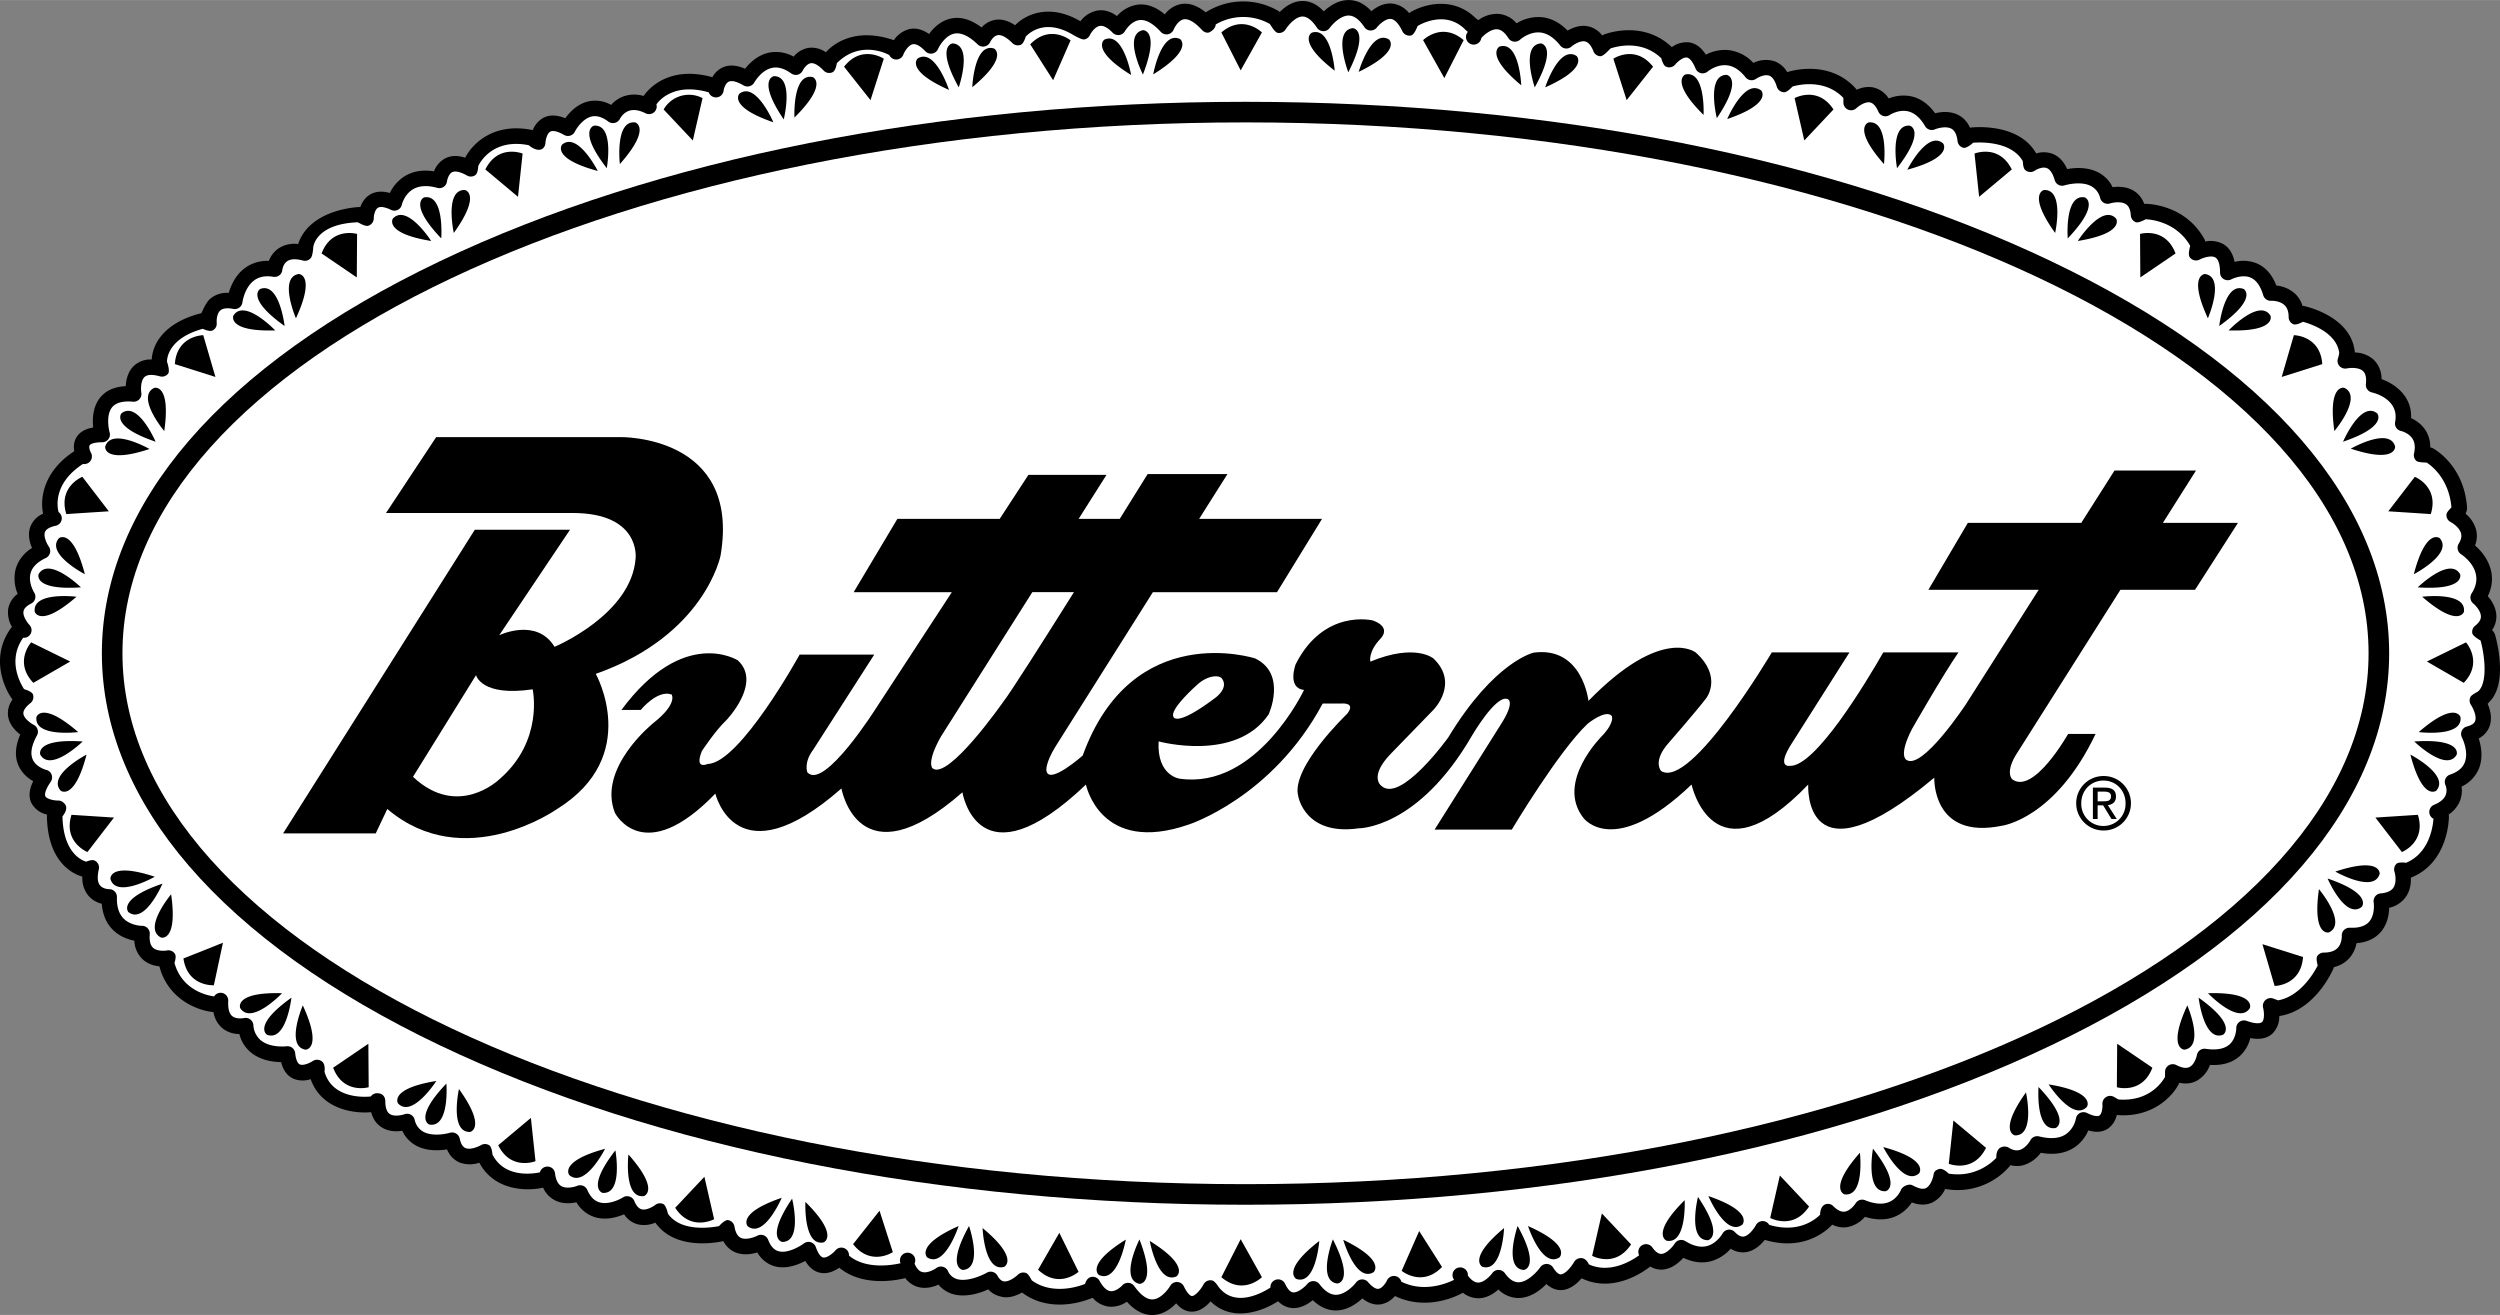 <svg xmlns="http://www.w3.org/2000/svg" width="2500" height="1315" viewBox="0 0 60.715 31.933"><rect x="0" y="0" width="60.715" height="31.933" fill="#808080" stroke="none"/><path d="M60.46 17.041c.455-.455.17-1.505.136-1.625a.275.275 0 0 0-.074-.115.585.585 0 0 0 .105-.327c.001-.213-.114-.389-.208-.497.26-.536-.032-.991-.31-1.231a.636.636 0 0 0 .021-.399.778.778 0 0 0-.251-.373.594.594 0 0 0 .029-.079.197.197 0 0 0 .007-.064c-.068-1.03-.797-1.428-.828-1.445a.221.221 0 0 0-.066-.021.751.751 0 0 0-.115-.418.808.808 0 0 0-.35-.293c.023-.535-.391-.831-.718-.949a.642.642 0 0 0-.199-.478.717.717 0 0 0-.451-.169v-.006l-.001-.021c-.098-.854-1.185-1.09-1.231-1.1a.158.158 0 0 0-.038-.004.672.672 0 0 0-.179-.295.793.793 0 0 0-.456-.199c-.105-.27-.267-.452-.482-.541a.877.877 0 0 0-.532-.033c-.04-.201-.13-.346-.272-.431a.641.641 0 0 0-.44-.064c-.004-.016-.007-.032-.015-.047-.465-.859-1.396-.869-1.436-.869-.011 0-.021.002-.032.003a.606.606 0 0 0-.226-.301c-.179-.122-.394-.125-.542-.105a.779.779 0 0 0-.341-.356c-.263-.14-.572-.119-.762-.085-.086-.192-.21-.319-.372-.376a.61.61 0 0 0-.38-.003c-.43-.759-1.55-.634-1.598-.628l.022-.001c-.012 0-.022.002-.033.004a.61.61 0 0 0-.254-.293c-.205-.12-.441-.095-.592-.058-.159-.221-.351-.359-.575-.41a.952.952 0 0 0-.552.051.601.601 0 0 0-.379-.269.646.646 0 0 0-.395.057c-.644-.751-1.608-.455-1.691-.428a.592.592 0 0 0-.315-.266.699.699 0 0 0-.507.042.974.974 0 0 0-.613-.312.987.987 0 0 0-.541.113c-.109-.175-.245-.275-.406-.299a.603.603 0 0 0-.42.115c-.705-.672-1.613-.32-1.651-.305-.014.005-.027.014-.04.022a.576.576 0 0 0-.325-.218c-.201-.048-.389.026-.515.1-.194-.199-.411-.31-.646-.328a1.023 1.023 0 0 0-.594.151.641.641 0 0 0-.44-.229.76.76 0 0 0-.491.154.36.36 0 0 0-.06-.048c-.559-.554-1.294-.332-1.609-.133l-.01.008a.607.607 0 0 0-.402-.231c-.21-.022-.391.082-.513.184-.162-.176-.344-.267-.543-.27-.261-.004-.476.146-.614.275-.16-.171-.335-.256-.526-.252-.229.004-.416.139-.543.268a.176.176 0 0 0-.037-.029 1.7 1.7 0 0 0-1.761.036c-.207-.168-.41-.236-.605-.2a.659.659 0 0 0-.389.249c-.216-.181-.435-.261-.655-.236a.828.828 0 0 0-.506.277c-.16-.115-.322-.16-.483-.132a.671.671 0 0 0-.405.259c-.754-.444-1.331-.165-1.587.097-.169-.115-.335-.159-.496-.129a.577.577 0 0 0-.317.183c-.252-.192-.5-.267-.738-.219-.253.051-.431.23-.538.378-.157-.111-.314-.152-.469-.122a.645.645 0 0 0-.386.271c-.969-.33-1.49.115-1.651.293a.6.6 0 0 0-.428-.105.599.599 0 0 0-.355.212.873.873 0 0 0-.611-.094c-.269.062-.46.25-.568.388-.214-.093-.403-.103-.562-.023a.552.552 0 0 0-.233.228c-1.104-.307-1.594.343-1.669.456a.795.795 0 0 0-.476.006.748.748 0 0 0-.313.211.78.78 0 0 0-.561-.083c-.263.063-.449.263-.553.407-.208-.085-.39-.088-.541-.005a.575.575 0 0 0-.247.294c-.932-.197-1.46.315-1.643.67-.182-.06-.344-.056-.483.015a.59.59 0 0 0-.274.315c-.271-.042-.51-.004-.708.117a.975.975 0 0 0-.364.409c-.326-.092-.511.037-.597.134a.623.623 0 0 0-.119.207c-.013-.003-1.218.03-1.512.899a.7.7 0 0 0-.482.111.652.652 0 0 0-.229.299.905.905 0 0 0-.586.177c-.228.171-.337.427-.388.6a.622.622 0 0 0-.461.152c-.107.099-.197.338-.203.34-.663.166-.957.482-1.087.718a.977.977 0 0 0-.12.407.59.59 0 0 0-.42.144c-.158.141-.202.347-.21.504-.271.013-.479.103-.619.274-.184.225-.193.526-.172.73-.198.033-.336.116-.412.248a.466.466 0 0 0-.046.327c-.759.493-.836 1.159-.758 1.518a.567.567 0 0 0-.306.307c-.074.19-.023.388.037.526a.894.894 0 0 0-.396.504.965.965 0 0 0 .047.61.58.58 0 0 0-.229.36.682.682 0 0 0 .09.44c-.521.677-.229 1.438.014 1.767a.556.556 0 0 0-.11.384c.022.214.175.372.298.466-.123.284-.138.538-.042.755a.818.818 0 0 0 .357.376c-.104.212-.117.396-.036.548a.57.57 0 0 0 .368.263c.004 1.194.678 1.458.861 1.508a.67.67 0 0 0 .139.453c.1.122.228.18.333.207.02.257.107.467.264.626.168.171.378.241.527.27a.656.656 0 0 0 .207.458.688.688 0 0 0 .4.163c.211.804.922 1.075 1.315 1.114a.646.646 0 0 0 .212.387.652.652 0 0 0 .415.145c.05.188.148.34.293.456.234.186.533.223.722.226.05.197.148.333.295.401a.59.59 0 0 0 .423.012c.255.727 1.042.845 1.469.802.04.155.118.274.235.355.171.12.375.12.521.098a.777.777 0 0 0 .326.354c.258.145.568.128.761.098a.579.579 0 0 0 .295.314.71.71 0 0 0 .489.009c.359.674 1.131.699 1.549.606a.623.623 0 0 0 .258.291c.191.111.406.096.551.064a.791.791 0 0 0 .453.363c.264.079.533.002.704-.071a.581.581 0 0 0 .333.244.68.68 0 0 0 .427-.042c.452.645 1.381.507 1.651.45a.59.59 0 0 0 .259.257c.198.097.417.063.566.017a.707.707 0 0 0 .414.334c.279.08.566-.03.751-.128.096.163.219.261.369.289.176.033.338-.041.457-.124.579.48 1.423.299 1.602.252a.59.59 0 0 0 .31.216c.188.052.369 0 .497-.057a.707.707 0 0 0 .337.226c.319.098.674-.021.873-.111.112.124.237.16.329.181.243.056.485-.108.492-.103.745.559 1.666.146 1.711.125a.624.624 0 0 0 .393.216.658.658 0 0 0 .44-.12c.199.223.415.333.642.323.24-.011.429-.151.556-.283.108.13.233.199.372.202.195.004.354-.124.463-.25.512.508 1.242.254 1.64-.003a.534.534 0 0 0 .307.162c.213.029.407-.084.536-.188.17.166.359.25.562.25.275-.001.503-.164.642-.293.144.117.292.166.442.145a.582.582 0 0 0 .349-.203c.814.394 1.597-.05 1.63-.069l.019-.011a.61.61 0 0 0 .378.135c.203-.002.371-.111.485-.213a.7.7 0 0 0 .491.207c.287-.002.527-.189.676-.34.13.12.259.15.356.148.21-.005.383-.153.497-.287.782.377 1.531-.177 1.667-.286a.53.53 0 0 0 .279.075c.231-.006.416-.164.525-.286.232.11.458.139.673.082a.989.989 0 0 0 .477-.304.548.548 0 0 0 .37.084c.205-.03.36-.175.458-.298l.017.005c.93.269 1.475-.216 1.623-.375a.607.607 0 0 0 .343.064.74.74 0 0 0 .449-.254c.284.088.539.083.759-.018a.908.908 0 0 0 .381-.332c.183.07.35.071.499.001a.672.672 0 0 0 .311-.328 1.672 1.672 0 0 0 1.57-.556c.005-.006.008-.014.012-.021.13.032.241.021.321-.001a.81.81 0 0 0 .418-.3c.325.058.601.014.819-.132a.94.94 0 0 0 .336-.412c.19.057.352.042.48-.045a.544.544 0 0 0 .211-.328c.877.074 1.373-.469 1.521-.784.149.033.286.02.41-.042a.715.715 0 0 0 .333-.391c.299.017.542-.054.72-.212a.87.87 0 0 0 .259-.44c.229.044.41.008.537-.109a.581.581 0 0 0 .167-.426c.872-.131 1.295-1.108 1.313-1.15a.166.166 0 0 0 .011-.038.716.716 0 0 0 .366-.206.76.76 0 0 0 .185-.375c.248-.02.444-.108.583-.265.168-.189.207-.431.211-.595a.672.672 0 0 0 .412-.277c.1-.15.12-.319.114-.455.912-.356.925-1.44.925-1.487a.177.177 0 0 0-.007-.046.727.727 0 0 0 .277-.337.68.68 0 0 0 .036-.341.84.84 0 0 0 .423-.441c.106-.265.052-.547-.006-.729a.542.542 0 0 0 .261-.288c.075-.197.019-.408-.044-.553l.045-.05z"/><path d="M59.791 17.909c.001.003.174.343.066.61-.053.133-.17.229-.356.292a.188.188 0 0 0-.109.258c0-.001.052.119.004.238-.038.096-.133.176-.282.237a.188.188 0 0 0-.116.167.186.186 0 0 0 .101.172c-.014.202-.105.837-.665 1.069 0 0-.178-.026-.231.023a.187.187 0 0 0-.05.195c.02.065.055.263-.027.387-.053.079-.158.126-.31.139a.185.185 0 0 0-.132.072.192.192 0 0 0-.037.146c0 .002.044.298-.113.473-.093.104-.25.152-.465.142-.053-.002-.105.018-.143.056s-.057.091-.053.144c0 0 .008.176-.101.291-.071.075-.185.113-.337.113-.065 0-.125.034-.16.089s.013.225.013.225c-.104.202-.433.75-.962.846l-.117-.044a.189.189 0 0 0-.247.225c.028.108.035.29-.027.346-.019.018-.103.068-.375-.029a.185.185 0 0 0-.173.025.186.186 0 0 0-.077.156c0 .001 0 .248-.167.394-.124.107-.318.143-.577.104a.187.187 0 0 0-.212.153c-.012.061-.067.234-.181.29-.077.037-.184.021-.319-.049a.188.188 0 0 0-.274.166v.122c-.071.129-.39.607-1.133.548l-.107-.062a.186.186 0 0 0-.194.005.185.185 0 0 0-.086.173c.006.089-.015.235-.073.274-.037.025-.136.022-.303-.062-.053-.026-.117-.026-.17.001s-.09.08-.099.139a.613.613 0 0 1-.246.378c-.155.103-.374.119-.648.051a.188.188 0 0 0-.212.096c-.028.053-.131.199-.266.235-.079.021-.164.002-.26-.058a.2.2 0 0 0-.18-.01c-.136.051-.12.256-.12.256-.11.119-.515.488-1.157.385 0 0-.135-.141-.232-.112-.109.033-.125.078-.138.151-.011.064-.069.261-.187.315-.095.043-.225-.021-.324-.071-.103-.052-.255.047-.273.101 0 0-.078.209-.282.301-.158.07-.358.057-.595-.039a.186.186 0 0 0-.23.076c-.032.051-.143.188-.27.202-.083.009-.173-.035-.271-.133a.18.18 0 0 0-.204-.041c-.125.061-.116.247-.116.247-.122.123-.533.457-1.237.247a.182.182 0 0 0-.114-.086.187.187 0 0 0-.211.096c-.043.082-.172.257-.295.275-.064.009-.136-.028-.215-.11a.185.185 0 0 0-.3.04c-.001.001-.135.237-.376.3-.157.04-.333 0-.526-.12a.187.187 0 0 0-.257.059c-.052.081-.201.249-.327.252-.069.001-.141-.051-.216-.156l.003.006-.01-.015a.187.187 0 0 0-.315.198c-.157.116-.694.461-1.218.222-.009-.012-.063-.148-.183-.153a.19.19 0 0 0-.178.093c-.07.125-.222.3-.324.302-.073.001-.147-.102-.185-.164a.187.187 0 0 0-.313-.009c-.071.101-.305.364-.528.365-.116 0-.225-.072-.333-.222a.187.187 0 0 0-.305.001c-.042.059-.196.227-.341.228-.082.001-.167-.056-.251-.169a.187.187 0 1 0-.335.101c-.107.056-.698.335-1.281.047a.186.186 0 0 0-.35-.029c-.028.06-.115.19-.205.202-.065.009-.155-.049-.253-.163a.188.188 0 0 0-.148-.066.19.19 0 0 0-.145.076c-.062.083-.272.298-.488.298-.135 0-.27-.087-.399-.258a.183.183 0 0 0-.145-.074.186.186 0 0 0-.148.066c-.063.075-.233.224-.353.207-.083-.012-.147-.118-.188-.206a.187.187 0 0 0-.357.089c-.192.125-.85.497-1.25-.003-.008-.01-.093-.151-.164-.169a.188.188 0 0 0-.211.095c-.071.135-.208.284-.282.283-.039-.001-.113-.063-.195-.234a.188.188 0 0 0-.332-.013c-.052.088-.23.321-.427.329-.175.007-.338-.171-.445-.322a.187.187 0 0 0-.294-.017c-.039.043-.167.152-.286.138-.113-.013-.206-.143-.264-.25a.188.188 0 0 0-.211-.092c-.109.027-.141.167-.141.167-.13.052-.784.285-1.293-.086-.01-.012-.075-.152-.136-.177a.186.186 0 0 0-.204.041c-.048.046-.213.177-.338.16-.021-.003-.087-.012-.158-.14a.183.183 0 0 0-.114-.089.183.183 0 0 0-.144.019c-.118.068-.48.229-.728.153a.346.346 0 0 1-.217-.198.187.187 0 0 0-.281-.068c-.053.038-.219.131-.346.095-.073-.021-.134-.089-.182-.204a.186.186 0 1 0-.341-.009c-.158.038-.828.168-1.251-.184a.186.186 0 0 0-.329-.128c-.068.08-.21.189-.298.173-.062-.012-.127-.104-.179-.253a.186.186 0 0 0-.123-.118.185.185 0 0 0-.167.03c-.098.073-.4.251-.618.188-.108-.031-.19-.122-.25-.278a.187.187 0 0 0-.263-.098c-.063.033-.274.114-.404.05-.076-.038-.127-.13-.151-.275a.188.188 0 0 0-.157-.154c-.08-.012-.218.146-.218.146-.233.045-.933.136-1.241-.302-.003-.022-.047-.203-.112-.234s-.142-.022-.198.023c-.047.037-.21.136-.33.104-.07-.019-.129-.086-.176-.201a.188.188 0 0 0-.276-.087c-.086.055-.358.184-.573.119-.125-.038-.222-.137-.294-.303a.188.188 0 0 0-.245-.097c-.064.026-.26.079-.385.006-.082-.048-.133-.152-.153-.31a.184.184 0 0 0-.171-.164.19.19 0 0 0-.196.14c-.179.038-.864.14-1.153-.435 0-.007-.012-.175-.072-.218a.188.188 0 0 0-.205-.008c-.06.035-.26.124-.381.07-.064-.028-.11-.105-.136-.229a.19.19 0 0 0-.239-.141c-.108.033-.437.093-.649-.027a.437.437 0 0 1-.207-.293.188.188 0 0 0-.247-.13c-.059.021-.255.066-.361-.009-.087-.061-.105-.205-.105-.315 0-.08-.049-.157-.125-.177-.161-.042-.225.069-.227.069-.037.005-.922.107-1.124-.6-.001-.005.033-.188-.071-.257a.192.192 0 0 0-.215-.003c-.081.054-.237.118-.315.081-.056-.026-.097-.126-.111-.273a.19.19 0 0 0-.07-.128.193.193 0 0 0-.141-.039c-.003.001-.385.047-.62-.141a.522.522 0 0 1-.185-.379.189.189 0 0 0-.231-.164s-.182.037-.285-.051c-.091-.078-.101-.242-.094-.365a.189.189 0 0 0-.146-.195.188.188 0 0 0-.197.084c-.185-.025-.78-.157-.963-.813.001-.002.054-.153.012-.219a.188.188 0 0 0-.195-.084c-.06.012-.239.022-.336-.065-.067-.061-.094-.171-.081-.329.005-.053-.014-.105-.05-.144s-.087-.061-.141-.06c-.001 0-.272 0-.447-.18-.113-.116-.167-.291-.159-.517a.188.188 0 0 0-.193-.193s-.146-.001-.221-.096c-.074-.091-.055-.262-.026-.387a.188.188 0 0 0-.108-.215c-.066-.029-.196.03-.198.03-.088-.024-.559-.197-.577-1.101 0 0 .149-.169.068-.285-.04-.057-.098-.099-.167-.098-.106.001-.28-.035-.315-.103-.024-.046-.003-.163.129-.353a.19.19 0 0 0 .021-.174.183.183 0 0 0-.131-.115c-.001 0-.246-.064-.329-.258-.062-.144-.027-.339.105-.579a.188.188 0 0 0-.08-.258c-.077-.039-.239-.157-.25-.27-.01-.091.088-.191.172-.258a.188.188 0 0 0 .061-.208c-.026-.076-.203-.127-.215-.128-.103-.159-.405-.712-.023-1.25a.185.185 0 0 0 .149-.315c-.043-.045-.163-.204-.141-.327.012-.069.074-.132.185-.188a.185.185 0 0 0 .073-.269c-.001-.002-.152-.243-.084-.476.042-.146.166-.267.367-.362a.187.187 0 0 0 .073-.278c-.048-.069-.135-.249-.092-.355.034-.085.16-.129.26-.15a.188.188 0 0 0 .148-.18.195.195 0 0 0-.078-.153c-.022-.078-.164-.678.592-1.168a.187.187 0 0 0 .159-.047.187.187 0 0 0 .032-.231c-.026-.046-.052-.135-.03-.173.021-.035.113-.076.307-.076a.186.186 0 0 0 .149-.075.184.184 0 0 0 .03-.165c-.031-.11-.082-.437.062-.611.091-.11.262-.156.507-.134a.186.186 0 0 0 .154-.06.186.186 0 0 0 .047-.158c-.011-.07-.021-.294.081-.384.083-.075.248-.048.371-.014a.186.186 0 0 0 .2-.067c.047-.061-.02-.268-.028-.286-.001-.073.022-.567.868-.801.01.005.168.077.236.041a.182.182 0 0 0 .103-.182c-.005-.057-.001-.224.086-.303.076-.069.213-.06.316-.039a.187.187 0 0 0 .223-.162c0-.002.047-.354.282-.529.123-.092.277-.121.47-.089a.187.187 0 0 0 .217-.17c0 .001.016-.139.118-.209.103-.071.264-.048.38-.016.071.02.147-.005.194-.062s.057-.239.059-.264c.002-.02.068-.565 1.081-.603.028.011.176.108.255.084s.133-.097.133-.18c0-.063.026-.209.101-.256.06-.037.173-.019.318.05a.185.185 0 0 0 .264-.129c0-.001.059-.244.267-.369.15-.09.351-.103.594-.036a.186.186 0 0 0 .235-.159c.006-.043.042-.18.126-.222.074-.037.202-.008.36.082.065.037.146.032.206-.014s.067-.21.068-.22c.051-.106.372-.673 1.225-.503 0 0 .164.148.298.103.067-.022.105-.092.108-.163.003-.068.038-.226.118-.27.064-.035.186-.005.335.081a.187.187 0 0 0 .261-.08c.043-.085.199-.318.404-.367.126-.029.26.01.409.122a.189.189 0 0 0 .283-.07s.072-.142.221-.192c.111-.037.246-.017.4.061a.189.189 0 0 0 .207-.025.187.187 0 0 0 .057-.191c.033-.051.386-.542 1.26-.296.007.007.009.002.01.002a.187.187 0 0 0 .362-.041c.005-.042.041-.176.123-.216.074-.036.202-.004.361.09a.187.187 0 0 0 .146.019A.192.192 0 0 0 18.32 2c.001-.002.164-.293.426-.352.144-.033.302.013.47.134.046.033.104.044.158.03s.099-.052.123-.103c.019-.04.097-.16.193-.175.082-.013.193.051.313.178.057.06.146.076.22.039.074-.037.101-.212.101-.219.592-.591 1.273-.197 1.274-.196a.185.185 0 0 0 .342-.014c.028-.072.122-.229.228-.249.078-.016.187.045.305.17a.187.187 0 0 0 .308-.055c.04-.089.188-.332.396-.373.163-.032.354.056.568.263a.189.189 0 0 0 .303-.06s.069-.145.181-.165c.091-.017.219.052.358.192.054.053.134.07.204.041.07-.029.116-.182.119-.197.104-.112.496-.443 1.166-.035.009.005.195.113.255.103a.188.188 0 0 0 .138-.106c.024-.051.122-.204.241-.223.109-.018.23.08.313.166.042.042.101.063.159.055s.11-.043.139-.095c.001-.001.142-.245.358-.268.19-.021.383.145.511.286a.188.188 0 0 0 .314-.057c0-.001.093-.219.245-.247.114-.021.271.071.442.258.047.051.123.086.185.055.153-.08.149-.189.149-.189a1.324 1.324 0 0 1 1.313-.013c.02.024.117.204.192.217a.186.186 0 0 0 .193-.084c.049-.08.23-.31.409-.312.141-.002.27.146.352.272a.188.188 0 0 0 .309.005c.061-.085.264-.305.465-.301.127.002.254.097.377.28.033.051.089.082.149.083s.118-.025.155-.074c.045-.058.205-.221.341-.206.093.01.192.116.278.298a.189.189 0 0 0 .211.103c.085-.02.154-.224.161-.231.039-.024.678-.406 1.163.096.015.015.054.044.053.051a.187.187 0 1 0 .329.147c.054-.063.229-.225.389-.213.093.007.183.079.268.213a.186.186 0 0 0 .286.037c.001-.001.216-.194.48-.173.174.015.34.122.495.318a.187.187 0 0 0 .272.024c.047-.041.211-.153.334-.123.097.023.163.143.2.239a.188.188 0 0 0 .166.119c.074.003.2-.143.252-.19.136-.046.754-.22 1.23.241.001.002.039.166.109.2a.188.188 0 0 0 .23-.051c.047-.058.185-.182.281-.168.07.011.147.108.211.267a.188.188 0 0 0 .297.071c.001-.001.21-.175.461-.15.163.016.316.114.457.292a.188.188 0 0 0 .256.036c.046-.032.205-.116.317-.076.098.035.155.165.186.269a.188.188 0 0 0 .177.134c.082.001.183-.123.209-.141.123-.036.777-.197 1.231.279v.112a.187.187 0 0 0 .317.135c.046-.043.207-.163.33-.138.094.019.162.132.202.224a.187.187 0 0 0 .278.079c.001 0 .214-.14.444-.086.157.037.296.158.413.359a.188.188 0 0 0 .236.079c.069-.029.28-.089.409-.013.078.046.126.146.143.298a.189.189 0 0 0 .142.162c.077.019.226-.111.237-.123.142-.012.925-.051 1.206.449.003.006.001.158.054.209a.186.186 0 0 0 .238.019c.044-.03.182-.1.287-.062.104.037.164.18.196.294a.187.187 0 0 0 .239.126c.004 0 .387-.12.648.02a.446.446 0 0 1 .218.292.187.187 0 0 0 .238.127c.068-.021.273-.06.391.022.068.047.106.137.114.27a.19.19 0 0 0 .121.164c.069.026.23-.067.241-.071.075.002.73.038 1.079.641 0 .025-.063.209-.008.284a.19.19 0 0 0 .24.053c.08-.042.28-.111.381-.05.073.043.113.173.113.364a.187.187 0 0 0 .277.165c.001 0 .251-.13.464-.041.138.059.241.203.308.429.025.084.104.14.192.134.001 0 .203-.009.324.106.068.064.101.16.101.291 0 .076.046.144.116.173.07.029.219-.052.23-.06.185.05.816.258.882.752a.66.66 0 0 1-.031.138.189.189 0 0 0 .038.185c.045.05.113.072.18.058.067-.014.285-.033.39.063.064.059.088.165.071.316a.188.188 0 0 0 .146.204c.068.016.671.169.564.718a.186.186 0 0 0 .146.219s.184.043.276.188c.058.091.07.211.037.357a.188.188 0 0 0 .052.176c.046.045.209.042.255.046.108.068.54.385.602 1.087-.004.009-.113.105-.121.17a.189.189 0 0 0 .103.188c.056.028.213.135.25.272.021.077.003.159-.055.252a.188.188 0 0 0 .057.257c.062.041.601.418.257.949a.188.188 0 0 0 .04.248c.051.042.186.183.184.317 0 .028-.001.113-.141.224-.055.043-.081.114-.067.183s.185.165.201.176c.103.381.173 1.023-.059 1.232-.017.017-.157.079-.186.135a.188.188 0 0 0 .01.193c.052.078.146.277.102.394-.023.06-.09.104-.201.133a.186.186 0 0 0-.119.266z" fill="#fff"/><path d="M2.474 15.864c0 3.612 2.913 6.993 8.204 9.519 5.231 2.498 12.182 3.874 19.57 3.874 7.389 0 14.339-1.376 19.571-3.874 5.29-2.526 8.204-5.907 8.204-9.519s-2.914-6.993-8.204-9.519c-5.232-2.498-12.183-3.874-19.571-3.874-7.388 0-14.339 1.376-19.57 3.874-5.291 2.526-8.204 5.906-8.204 9.519z"/><path d="M30.248 2.971c15.04 0 27.275 5.784 27.275 12.893 0 7.109-12.235 12.893-27.275 12.893-15.039 0-27.274-5.784-27.274-12.893 0-7.11 12.235-12.893 27.274-12.893z" fill="#fff"/><path d="M52.528 12.697l.804-1.271h-1.979l-.808 1.271h-2.754l-.958 1.625h2.679l-1.762 2.771s-1.083 1.646-1.458 1.354c0 0-.188-.104.146-.75 0 0 .75-1.312 1.125-1.854h-1.826c-.412.719-1.649 2.781-2.268 2.755 0 0-.344.062.047-.547l1.4-2.208H43.03s-1.969 3.333-2.688 2.88c0 0-.219-.234.188-.688 0 0 .641-.734.906-1.078 0 0 .406-.516-.25-1.109 0 0-.812-.672-2.609 1.172 0 0-.141-1.328-1.328-1.172 0 0-.953.203-2.078 2.062 0 0-1.156 1.609-1.625 1.172 0 0-.312-.219.234-.781l1.031-1.062s.641-.641 0-1.25c0 0-.438-.375-1.531.078 0 0-.062-.234.25-.562 0 0 .281-.266-.188-.438 0 0-1.188-.297-1.875 1.062 0 0-.219.578.203.625 0 0-1.141 2.422-3.016 2.156 0 0-.562-.062-.516-.906 0 0 1.875.516 2.672-.656 0 0 .453-.984-.328-1.359 0 0-2.984-.969-4.188 2.359 0 0-.818.724-.88.37 0 0-.042-.167.229-.604l2.356-3.734h3.014l1.094-1.781h-2.984l.687-1.088h-1.938l-.678 1.088h-.998l.676-1.068h-1.896l-.697 1.068h-2.485l-1.062 1.781h2.384l-1.827 2.797s-1.276 2.031-1.682 1.578c0 0-.094-.234.141-.547l1.484-2.312H19.42s-1.453 2.641-2.234 2.656c0 0-.328.156-.141-.312 0 0 .328-.5.594-.75 0 0 .875-.906.281-1.453 0 0-1.312-.844-2.828 1.203h.469s.406-.5.75-.375c0 0 .156.219-.438.688 0 0-1.375 1.094-.938 2.188 0 0 .688 1.344 2.438-.469 0 0 .5 2.125 3.062-.125 0 0 .406 2.312 2.938.094 0 0 .375 2.312 3-.188 0 0 .344 1.719 2.5.969 0 0 2.031-.656 3.25-2.938h.469s.344-.031.125.25c0 0-1.375 1.312-1.188 2 0 0 .156.969 1.469.781 0 0 1.438.016 2.75-2.25 0 0 .578-.992.859-.891 0 0 .219.039-.172.641l-1.594 2.531h1.875s1.135-1.906 1.844-2.573c0 0 .438-.354.583-.188 0 0 .083.146-.229.479 0 0-1.146 1.125-.458 2 0 0 .729 1 2.625-.812 0 0 .521 2.417 2.833 0 0 0-.146 2.521 3.062-.167 0 0-.062 1.521 1.646 1.167 0 0 1.292-.167 2.271-2.229h-.667s-.833 1.479-1.354 1.104c0 0-.208-.167.146-.688l2.479-3.917h1.812l1.042-1.625h-1.823z"/><path d="M24.374 17.03s-1.354 1.943-1.729 1.625c0 0-.151-.138.208-.771l2.218-3.505h1.011c-.78 1.242-1.553 2.457-1.708 2.651z" fill="#fff"/><path d="M35.546.973l-.469.922-.516-.922c.001 0 .454-.453.985 0zM40.146 1.619l-.641.811-.323-1.006s.533-.355.964.195zM44.528 2.657l-.709.753-.235-1.029s.562-.308.944.276zM48.858 4.114l-.793.664-.112-1.05s.594-.24.905.386zM52.835 6.154l-.855.582-.007-1.056s.615-.179.862.474zM56.399 8.841l-.986.312.296-1.014s.641.006.69.702zM59.034 12.483l-1.032-.067.644-.837c0-.001.595.237.388.904zM59.835 16.582l-.895-.518.949-.465s.427.477-.054.983zM25.02 1.075l.556.872L26 .979s-.495-.407-.98.096zM29.662.786l.469.922.516-.922c-.001 0-.454-.453-.985 0zM20.499 1.619l.642.811.323-1.006s-.534-.355-.965.195zM16.117 2.657l.709.753.236-1.029a.71.71 0 0 0-.945.276zM11.787 4.114l.793.664.112-1.05s-.594-.24-.905.386zM7.81 6.154l.855.582.007-1.056s-.615-.179-.862.474zM4.246 8.841l.986.312-.296-1.014s-.641.006-.69.702zM1.611 12.483l1.032-.067L2 11.578s-.596.238-.389.905zM.81 16.582l.895-.518-.948-.465s-.428.477.053.983zM35.021 30.768l-.555-.873-.425.967c.001 0 .495.408.98-.094zM39.612 30.22l-.709-.752-.236 1.029s.562.308.945-.277zM43.935 29.3l-.709-.753-.235 1.03c-.001 0 .561.307.944-.277zM48.233 27.875l-.793-.664-.112 1.051s.594.238.905-.387zM52.273 25.929l-.855-.582-.008 1.056s.615.179.863-.474zM55.931 23.241l-.986-.312.296 1.014c0 .001.64-.005.69-.702zM58.721 19.787l-1.032.067.644.837s.595-.237.388-.904zM25.211 30.835l.516-.896.467.947c0-.001-.475.428-.983-.051zM29.662 31.016l.469-.922.516.922c-.001 0-.454.453-.985 0zM20.718 30.214l.642-.812.323 1.006s-.535.355-.965-.194zM16.398 29.331l.709-.753.236 1.03s-.563.308-.945-.277zM12.1 27.812l.793-.664.112 1.051s-.595.239-.905-.387zM8.091 25.929l.855-.582.008 1.056s-.616.179-.863-.474zM4.455 23.276l.96-.383-.221 1.033s-.639.041-.739-.65zM1.736 19.787l1.032.067-.644.837c.001 0-.595-.237-.388-.904zM27.757 1.809s-.492-.969 0-1.078c0 0 .422-.016 0 1.078zM28.007 1.805s.192-1.069.65-.859c0-.001.346.241-.65.859zM27.471 1.82s-.192-1.069-.65-.859c0 0-.346.242.65.859zM32.745 1.754s-.39-1.014.11-1.072c0 0 .422.027-.11 1.072zM32.997 1.744s.301-1.044.735-.788c0 0 .32.276-.735.788zM32.415 1.715s-.081-1.083-.558-.922c-.001 0-.37.206.558.922zM37.273 2.12s-.354-1.027.148-1.067c.001 0 .421.042-.148 1.067zM37.526 2.12s.337-1.033.762-.762c.001-.001.31.287-.762.762zM36.945 2.07s-.043-1.086-.526-.941c0 0-.376.192.526.941zM41.695 2.868s-.263-1.054.241-1.051c.001 0 .416.079-.241 1.051zM41.947 2.89s.426-1 .826-.693c0 0 .284.313-.826.693zM41.373 2.79s.052-1.086-.442-.983c0 0-.391.158.442.983zM46.071 4.083s-.194-1.069.309-1.033c0 0 .409.106-.309 1.033zM46.321 4.12s.491-.969.87-.637c-.001 0 .261.331-.87.637zM45.754 3.983s.123-1.08-.377-1.01c0 0-.4.132.377 1.01zM50.217 5.788s-.083-1.083.414-.996c0 0 .395.148-.414.996zM50.461 5.851s.588-.914.931-.544c0 0 .226.356-.931.544zM49.911 5.656s.234-1.062-.27-1.043c0 0-.412.09.27 1.043zM53.896 7.916s.124-1.08.594-.899c0-.001.361.218-.594.899zM54.124 8.023s.75-.786 1.017-.358c0 0 .155.393-1.017.358zM53.621 7.729s.429-.998-.069-1.076c0 0-.422.011.069 1.076zM56.903 10.726s.428-.999.827-.691c0-.001.283.313-.827.691zM57.091 10.895s.943-.539 1.077-.052c-.001 0 .036.42-1.077.052zM56.693 10.468s.697-.833.242-1.05c.001-.001-.407-.11-.242 1.05zM58.717 14.263s.779-.757 1.029-.319c0-.001.14.397-1.029.319zM58.825 14.491s1.079-.134 1.014.366c0 0-.129.402-1.014-.366zM58.622 13.944s.965-.501.628-.876c0 0-.333-.258-.628.876zM23.284 2.12s.354-1.027-.148-1.067c0 0-.42.042.148 1.067zM23.047 2.182s-.337-1.033-.762-.762c0 0-.309.287.762.762zM23.613 2.117s.043-1.086.526-.941c0 0 .376.192-.526.941zM19.034 2.899s.263-1.054-.241-1.051c0 .001-.415.08.241 1.051zM18.782 2.968s-.426-1-.826-.693c0 0-.283.313.826.693zM19.294 2.853s-.052-1.086.442-.983c0-.001.391.157-.442.983zM14.736 4.083s.194-1.069-.309-1.033c.001 0-.408.106.309 1.033zM14.518 4.151s-.491-.969-.87-.637c0 .001-.261.332.87.637zM15.054 3.983s-.123-1.08.377-1.01c0 0 .4.132-.377 1.01zM10.716 5.788s.083-1.083-.414-.996c0 0-.396.148.414.996zM10.472 5.851s-.588-.914-.931-.544c0 0-.227.356.931.544zM11.021 5.656s-.233-1.062.271-1.043c0 0 .412.09-.271 1.043zM6.912 7.916s-.124-1.08-.594-.899c-.001-.001-.361.218.594.899zM6.684 8.023s-.75-.786-1.017-.358c0 0-.155.393 1.017.358zM7.187 7.729s-.429-.998.069-1.076c-.001 0 .422.011-.069 1.076zM3.779 10.726s-.428-.999-.827-.691c0-.001-.282.313.827.691zM3.631 10.903s-.943-.539-1.077-.052c0 0-.036.42 1.077.052zM3.989 10.468s-.697-.833-.242-1.05c0-.001.407-.11.242 1.05zM1.966 14.263s-.779-.757-1.029-.319c0-.001-.141.397 1.029.319zM1.858 14.491s-1.079-.134-1.014.366c0 0 .129.402 1.014-.366zM2.061 13.944s-.965-.501-.628-.876c-.001 0 .333-.258.628.876zM27.673 30.1s-.492.969 0 1.078c0 0 .422.016 0-1.078zM27.923 30.136s.192 1.069.65.86c.001 0 .347-.242-.65-.86zM27.341 30.104s-.192 1.069-.65.86c-.001 0-.346-.241.65-.86zM32.37 30.098s-.39 1.014.11 1.072c0 0 .422-.027-.11-1.072zM32.622 30.108s.301 1.044.735.788c0 0 .32-.276-.735-.788zM32.04 30.137s-.081 1.083-.558.922c-.001 0-.37-.205.558-.922zM36.857 29.773s-.354 1.027.148 1.068c0 0 .42-.042-.148-1.068zM37.109 29.774s.337 1.033.763.762c0 0 .309-.287-.763-.762zM36.528 29.823s-.043 1.086-.526.941c0 .001-.376-.192.526-.941zM41.237 29.067s-.263 1.054.241 1.051c.001 0 .415-.079-.241-1.051zM41.489 29.046s.426 1 .826.693c0 0 .283-.314-.826-.693zM40.914 29.146s.052 1.085-.441.983c0 0-.392-.158.441-.983zM45.487 27.895s-.193 1.069.31 1.033c0-.001.409-.107-.31-1.033zM45.737 27.856s.491.97.87.638c0 0 .262-.331-.87-.638zM45.17 27.994s.123 1.079-.376 1.01c0 0-.401-.133.376-1.01zM49.508 26.397s-.083 1.083.414.996c0 0 .396-.147-.414-.996zM49.753 26.334s.588.914.931.544c0 .001.226-.356-.931-.544zM49.203 26.529s.233 1.061-.271 1.043c.001.001-.411-.09.271-1.043zM53.396 24.228s.124 1.08.594.9c0 0 .361-.22-.594-.9zM53.624 24.12s.75.787 1.017.359c0 0 .155-.393-1.017-.359zM53.121 24.415s.429.998-.069 1.076c0 0-.422-.012.069-1.076zM56.528 21.334s.428.999.827.691c0 .001.283-.313-.827-.691zM56.716 21.166s.943.539 1.077.052c-.001 0 .036-.421-1.077-.052zM56.318 21.592s.697.833.242 1.051c.001 0-.407.11-.242-1.051zM58.633 18.006s.779.758 1.03.32c0 0 .14-.398-1.03-.32zM58.741 17.778s1.079.134 1.014-.366c0 0-.128-.402-1.014.366zM58.539 18.325s.964.5.628.876c0 0-.334.258-.628-.876zM23.534 29.773s.354 1.027-.148 1.068c0 0-.42-.042.148-1.068zM23.281 29.774s-.337 1.033-.762.762c0 0-.309-.287.762-.762zM23.863 29.823s.043 1.086.526.941c0 .001.376-.192-.526-.941zM19.237 29.109s.263 1.054-.241 1.051c0 0-.415-.079.241-1.051zM18.985 29.088s-.426.999-.826.692c0 0-.283-.313.826-.692zM19.56 29.188s-.052 1.085.442.983c0 0 .391-.159-.442-.983zM14.945 27.936s.193 1.069-.31 1.033c.001 0-.408-.106.31-1.033zM14.695 27.898s-.491.97-.87.637c.001.001-.262-.33.87-.637zM15.262 28.036s-.123 1.08.376 1.01c.001 0 .402-.133-.376-1.01zM10.841 26.314s.083 1.083-.414.995c0 .001-.396-.147.414-.995zM10.597 26.251s-.588.914-.931.544c0 0-.227-.356.931-.544zM11.146 26.446s-.233 1.061.271 1.043c0 0 .412-.091-.271-1.043zM7.078 24.228s-.123 1.08-.594.9c0 0-.36-.22.594-.9zM6.85 24.12s-.75.787-1.017.359c0 0-.155-.393 1.017-.359zM7.354 24.415s-.43.998.068 1.076c0 0 .422-.012-.068-1.076zM3.946 21.459s-.428.999-.827.691c0 .001-.283-.313.827-.691zM3.759 21.291s-.944.539-1.077.052c0 0-.036-.421 1.077-.052zM4.156 21.717s-.698.833-.243 1.051c0 0 .408.11.243-1.051zM2.008 18.006s-.779.758-1.03.32c0 0-.14-.398 1.03-.32zM1.899 17.778s-1.078.134-1.014-.366c.001 0 .129-.402 1.014.366zM2.102 18.325s-.964.5-.628.876c0 0 .334.258.628-.876z"/><path d="M42.879 30.11c-.001 0-.001 0 0 0-.012-.003-.012-.003 0 0z" fill="#fff"/><path d="M9.374 12.458l1.219-1.844h4.469S18 10.552 17.5 13.489c0 0-.375 1.938-3.031 2.875 0 0 1.125 2-.938 3.281 0 0-2.25 1.594-4.125 0l-.281.594h-2.25l4.656-7.375h2.312l-1.719 2.562s.906-.438 1.344.281c0 0 1.875-.781 1.969-2.156 0 0 .125-1.094-1.531-1.094H9.374z"/><path d="M10.03 18.864l1.531-2.469s.125.531 1.375.344c0 0 .281 1.25-.812 2.188 0-.001-1 .968-2.094-.063z" fill="#fff"/><path d="M51.084 20.168a.66.66 0 0 0 .668-.664.66.66 0 0 0-.668-.659.661.661 0 1 0 0 1.323z"/><path d="M29.672 16.473c-.056-.073-.301-.09-.563.125 0 0-.719.625-.609.812 0 0 .062.25 1-.453-.001.001.358-.242.172-.484zM50.546 19.504c0-.313.236-.549.539-.549.299 0 .536.236.536.549a.535.535 0 0 1-.536.554.535.535 0 0 1-.539-.554z" fill="#fff"/><path d="M50.944 19.557h.133l.202.332h.129l-.217-.337c.112-.014.198-.073.198-.209 0-.15-.089-.217-.27-.217h-.291v.763h.115v-.332z"/><path d="M50.944 19.459v-.236h.158c.081 0 .167.018.167.112 0 .117-.088.124-.186.124h-.139z" fill="#fff"/></svg>